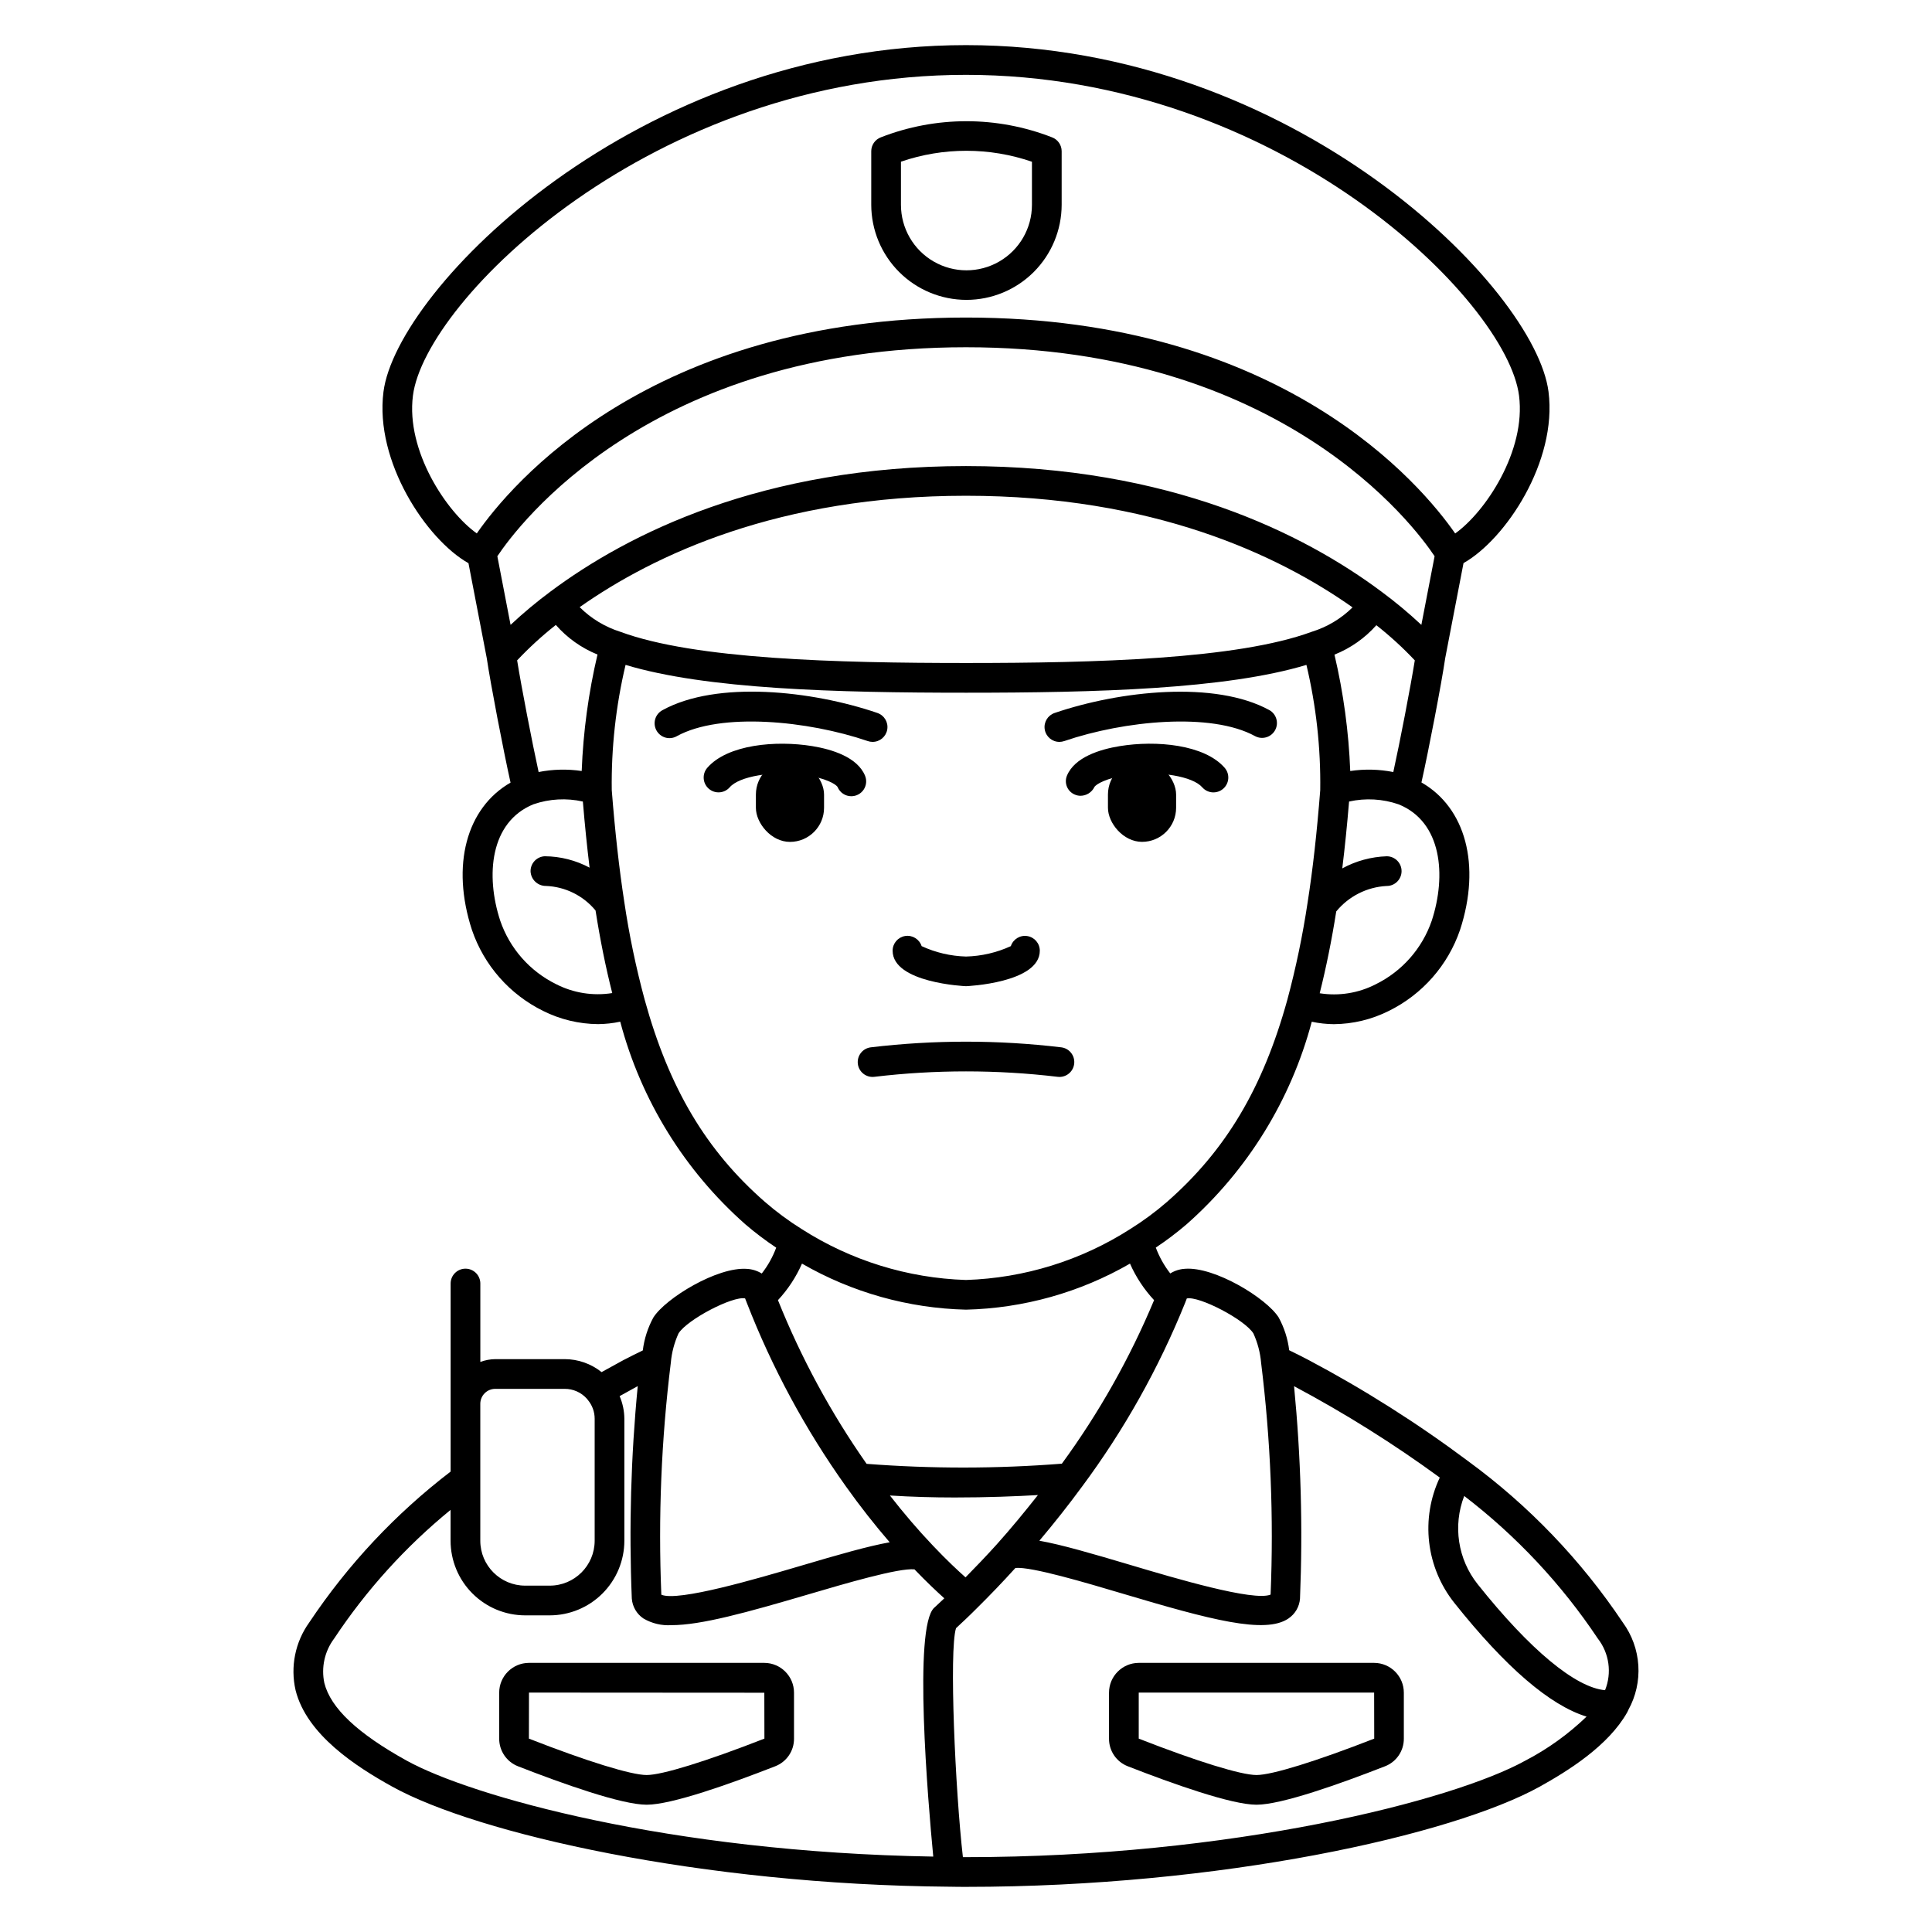 <?xml version="1.0" encoding="UTF-8"?>
<!-- Uploaded to: ICON Repo, www.iconrepo.com, Generator: ICON Repo Mixer Tools -->
<svg fill="#000000" width="800px" height="800px" version="1.1" viewBox="144 144 512 512" xmlns="http://www.w3.org/2000/svg">
 <g>
  <path d="m446.65 345.53c4.988 0 9.031 4.988 9.031 9.031v3.508c0 4.988-4.043 9.031-9.031 9.031-4.988 0-9.031-4.988-9.031-9.031v-3.508c0-4.988 4.043-9.031 9.031-9.031z"/>
  <path d="m353.35 367.11c-4.988 0-9.031-4.988-9.031-9.031v-3.508c0-4.988 4.043-9.031 9.031-9.031 4.988 0 9.031 4.988 9.031 9.031v3.508c0 4.988-4.043 9.031-9.031 9.031z"/>
  <path d="m430.36 354.89c-0.531 0-1.059-0.109-1.547-0.328-1.941-0.816-2.859-3.047-2.062-4.996 2.047-4.93 8.758-6.984 14.023-7.84 9.613-1.574 22.391-0.43 27.77 5.742 1.43 1.641 1.258 4.129-0.383 5.555-1.641 1.43-4.129 1.258-5.555-0.383-2.527-2.902-11.246-4.379-19.453-3.305-6.031 0.789-8.797 2.57-9.137 3.258-0.688 1.395-2.102 2.281-3.656 2.297z"/>
  <path d="m400 405.35c-0.191 0-19.445-0.852-19.445-9.406 0-1.941 1.41-3.59 3.324-3.894 1.914-0.301 3.766 0.84 4.359 2.684 3.691 1.707 7.695 2.644 11.762 2.758 4.106-0.105 8.148-1.043 11.883-2.758 0.598-1.84 2.445-2.973 4.356-2.668 1.91 0.301 3.32 1.945 3.32 3.883 0 8.551-19.363 9.402-19.559 9.402z"/>
  <path d="m424.76 340.61c-1.93 0.004-3.578-1.391-3.894-3.293-0.316-1.902 0.793-3.754 2.617-4.371 17.32-5.902 42.527-8.66 56.938-0.746v-0.004c1.863 1.07 2.527 3.434 1.492 5.312-1.035 1.883-3.387 2.586-5.285 1.586-11.648-6.406-34.758-4.117-50.594 1.301v-0.004c-0.41 0.145-0.84 0.215-1.273 0.219z"/>
  <path d="m369.61 355.01c-1.59 0-3.023-0.957-3.633-2.422-0.34-0.691-3.109-2.465-9.137-3.258-8.203-1.078-16.926 0.395-19.453 3.305-1.426 1.641-3.914 1.812-5.555 0.383-1.641-1.426-1.812-3.914-0.383-5.555 5.375-6.172 18.16-7.297 27.77-5.742 5.266 0.859 11.977 2.914 14.023 7.84 0.504 1.215 0.371 2.602-0.359 3.695s-1.957 1.75-3.273 1.754z"/>
  <path d="m375.24 340.61c-0.434-0.004-0.867-0.074-1.277-0.219-15.836-5.41-38.941-7.707-50.594-1.301v0.004c-0.914 0.523-2.004 0.66-3.019 0.375-1.016-0.285-1.875-0.969-2.383-1.895-0.512-0.926-0.625-2.016-0.324-3.027 0.305-1.012 1-1.855 1.934-2.352 14.414-7.93 39.617-5.176 56.938 0.746v0.004c1.828 0.617 2.934 2.469 2.617 4.371-0.316 1.902-1.965 3.297-3.891 3.293z"/>
  <path d="m424.77 429.4c-0.16 0-0.32-0.012-0.477-0.031-16.137-1.922-32.445-1.922-48.578 0-2.16 0.262-4.121-1.281-4.379-3.438-0.258-2.16 1.281-4.117 3.441-4.379 16.758-1.996 33.691-1.996 50.449 0 2.07 0.246 3.59 2.062 3.465 4.141-0.121 2.078-1.84 3.703-3.922 3.707z"/>
  <path d="m575.52 597.16c1.996-3.602 2.918-7.703 2.656-11.812-0.258-4.109-1.691-8.062-4.121-11.387-11.07-16.543-24.953-31.02-41.02-42.766-13.367-9.996-27.484-18.945-42.23-26.766-1.641-0.867-3.387-1.73-5.156-2.598-0.371-3.047-1.32-5.992-2.789-8.688-3.203-5.094-16.992-13.539-24.863-12.898-1.371 0.086-2.699 0.508-3.867 1.23-1.617-2.074-2.91-4.387-3.832-6.852 2.844-1.891 5.57-3.957 8.168-6.18 16.102-14.23 27.641-32.902 33.164-53.672 1.922 0.41 3.879 0.629 5.844 0.645 5.059-0.039 10.043-1.238 14.562-3.504 8.898-4.379 15.691-12.109 18.895-21.492 5.606-17.168 1.453-32.379-10.234-39.059 1.93-8.621 5.305-26.145 6.297-32.941l4.852-25.191c11.117-6.262 24.891-26.91 22.527-45.414-3.457-27.246-67.051-91.855-154.37-91.855s-150.92 64.609-154.38 91.879c-2.363 18.5 11.414 39.156 22.527 45.418l4.852 25.191c1 6.797 4.375 24.336 6.297 32.953-11.688 6.715-15.82 21.902-10.234 39.039v-0.004c3.195 9.371 9.977 17.09 18.859 21.465 4.527 2.269 9.52 3.469 14.586 3.504 1.969-0.02 3.93-0.234 5.856-0.648 5.504 20.793 17.051 39.484 33.176 53.715 2.594 2.223 5.32 4.281 8.16 6.172-0.918 2.469-2.207 4.777-3.828 6.852-1.172-0.719-2.5-1.141-3.871-1.227-7.902-0.621-21.648 7.805-24.855 12.887-1.477 2.703-2.426 5.664-2.801 8.723-1.758 0.863-3.543 1.719-5.195 2.598-1.969 1.07-3.844 2.113-5.727 3.148-2.781-2.223-6.234-3.434-9.793-3.441h-18.363c-1.359 0.016-2.703 0.266-3.977 0.746v-20.781c0-2.176-1.762-3.938-3.934-3.938-2.176 0-3.938 1.762-3.938 3.938v49.836c-14.605 11.172-27.262 24.684-37.465 39.98-3.731 5.191-5.051 11.734-3.625 17.965 2.953 11.809 16.051 20.25 25.645 25.562 22.512 12.453 81.926 25.977 147.63 26.508 0.039 0 0.07 0.02 0.109 0.02 0.039 0 0.062-0.02 0.094-0.02 1.391 0.035 2.809 0.039 4.195 0.039 67.574 0 128.76-13.676 152.04-26.555 7.559-4.207 18.184-10.832 23.172-19.68 0.039-0.062 0.059-0.125 0.094-0.188 0.086-0.145 0.16-0.297 0.219-0.457zm-8.082-18.926 0.004 0.004c3.031 3.891 3.762 9.105 1.914 13.68-7.812-0.684-19.93-10.719-33.762-28.09-5.254-6.609-6.609-15.508-3.562-23.383 13.797 10.57 25.762 23.336 35.41 37.793zm-109.34-89.035 0.418-1.094c3.242-0.699 15.332 5.57 17.652 9.273 1.117 2.457 1.809 5.09 2.039 7.777 2.523 20.375 3.363 40.918 2.516 61.43-4.469 1.875-25.5-4.383-36.945-7.793-10.484-3.121-18.465-5.441-24.336-6.484 3.938-4.672 7.719-9.445 11.273-14.293v0.004c11.176-15.035 20.379-31.441 27.383-48.82zm-84.438 42.734c-9.469-13.512-17.352-28.066-23.492-43.379 2.648-2.848 4.801-6.121 6.367-9.684 13.238 7.641 28.184 11.836 43.465 12.203 15.277-0.367 30.223-4.562 43.461-12.203 1.57 3.562 3.731 6.836 6.383 9.684-6.414 15.355-14.617 29.902-24.438 43.336-17.223 1.352-34.523 1.367-51.746 0.043zm45.406 8.266c-3.519 4.465-7.144 8.875-10.965 13.133-2.703 2.992-5.461 5.875-8.227 8.684-1.969-1.75-4.93-4.496-8.531-8.297-0.039-0.047-0.086-0.09-0.125-0.133-3.914-4.106-7.711-8.562-11.383-13.266 5.758 0.367 11.609 0.527 17.168 0.527 8.578 0.008 16.414-0.316 22.062-0.641zm104.36-152.2c-2.531 7.367-7.883 13.43-14.875 16.859-4.562 2.34-9.754 3.168-14.816 2.363 1.703-6.781 3.18-14.043 4.383-21.684h0.004c3.293-4.012 8.121-6.457 13.301-6.742h0.039c2.176 0.016 3.949-1.734 3.969-3.906 0.016-2.176-1.734-3.949-3.906-3.969-4.133 0.133-8.18 1.23-11.809 3.211 0.676-5.492 1.273-11.359 1.801-17.711v-0.004c4.363-0.973 8.914-0.715 13.141 0.746 11.492 4.656 12.684 18.844 8.77 30.836zm-225.81-83.098c19.789-13.93 52.938-29.52 102.38-29.52s82.656 15.605 102.44 29.578v0.004c-3.035 3-6.754 5.219-10.832 6.473-19.742 7.281-57.367 8.266-91.566 8.266-34.242 0-71.938-0.98-91.625-8.266h-0.004c-4.07-1.281-7.769-3.523-10.793-6.535zm4.723 12.559h0.004c-2.387 10.129-3.785 20.465-4.188 30.863-3.789-0.562-7.652-0.469-11.414 0.273-1.746-7.977-4.543-22.434-5.695-29.594 3.184-3.375 6.613-6.516 10.254-9.387 3.019 3.438 6.801 6.125 11.043 7.844zm206.41-7.777c3.621 2.852 7.027 5.965 10.188 9.32-1.152 7.156-3.938 21.617-5.695 29.594-3.762-0.742-7.621-0.836-11.414-0.273-0.398-10.391-1.801-20.719-4.18-30.84 4.258-1.699 8.062-4.371 11.102-7.801zm-238.39-24.324c-8.031-5.699-18.805-21.871-16.926-36.52 3.199-25.23 63.484-85.004 146.56-85.004s143.36 59.773 146.57 85.02c1.875 14.641-8.902 30.816-16.926 36.516-8.859-12.754-45.754-57.219-129.64-57.219-83.895 0-120.79 44.465-129.64 57.207zm5.445 6.051c5.414-8.129 40.543-55.387 124.19-55.387s118.78 47.258 124.19 55.383l-3.508 18.188v0.004c-3.359-3.144-6.902-6.094-10.602-8.828-20.344-15.176-55.934-33.258-110.08-33.258-54.152 0-89.676 18.039-110 33.172-3.731 2.762-7.301 5.738-10.688 8.91zm15.605 113.42-0.004-0.004c-6.981-3.422-12.32-9.477-14.84-16.836-3.918-11.98-2.723-26.164 8.828-30.859v0.004c4.207-1.445 8.734-1.695 13.074-0.719 0.52 6.246 1.113 12.055 1.781 17.523h0.004c-3.656-1.953-7.731-2.992-11.875-3.023-2.156 0.094-3.836 1.902-3.769 4.055 0.129 2.141 1.898 3.809 4.039 3.812 5.121 0.184 9.918 2.551 13.18 6.504 1.219 7.801 2.707 15.125 4.422 21.883l-0.004 0.004c-5.07 0.809-10.266-0.012-14.84-2.348zm55.324 57.703c-15.57-13.594-25.41-30.121-31.883-53.582-2.312-8.555-4.121-17.234-5.418-26-1.352-8.797-2.434-18.461-3.309-29.547v-0.004c-0.148-11.172 1.082-22.324 3.66-33.199 21.328 6.449 55.84 7.375 90.25 7.375 34.41 0 68.828-0.93 90.188-7.375h-0.004c2.582 10.875 3.812 22.027 3.66 33.199-0.887 11.277-1.969 21.016-3.348 29.785-1.305 8.695-3.098 17.305-5.379 25.797-6.477 23.391-16.316 39.902-31.883 53.531h0.004c-3.059 2.648-6.316 5.055-9.746 7.195-13.027 8.34-28.07 13.004-43.531 13.5-15.461-0.492-30.5-5.152-43.527-13.488-3.426-2.141-6.684-4.543-9.734-7.188zm-5.273 25.555 0.43 1.109c6.715 17.285 15.555 33.664 26.32 48.762 3.695 5.191 7.574 10.137 11.57 14.758-5.781 1.039-13.582 3.277-23.781 6.297-11.391 3.352-32.34 9.512-36.738 7.598v-0.004c-0.852-20.523-0.012-41.078 2.512-61.465 0.234-2.691 0.926-5.32 2.043-7.781 2.32-3.684 14.355-9.953 17.645-9.273zm-66.199 23.973h18.383c2.254-0.012 4.402 0.945 5.902 2.629 0.074 0.105 0.152 0.211 0.238 0.309 1.168 1.395 1.809 3.152 1.809 4.973v32.355-0.004c-0.016 6.574-5.352 11.895-11.926 11.887h-6.496c-6.559-0.008-11.875-5.324-11.887-11.887v-36.293c0-1.055 0.418-2.066 1.164-2.812s1.758-1.164 2.812-1.156zm-45.305 77.949c-0.875-4.113 0.07-8.41 2.594-11.773 8.52-12.852 18.922-24.348 30.859-34.102v8.188c0.008 5.242 2.09 10.262 5.797 13.965 3.703 3.707 8.723 5.789 13.961 5.797h6.496c5.246 0 10.277-2.078 13.988-5.785 3.711-3.703 5.805-8.73 5.812-13.977v-32.352c-0.016-2.059-0.445-4.09-1.254-5.984 1.547-0.859 3.066-1.711 4.664-2.578l0.137-0.07c-1.812 18.703-2.34 37.512-1.574 56.285 0.16 2.133 1.285 4.078 3.059 5.277 2.25 1.328 4.848 1.949 7.457 1.781 7.816 0 19.863-3.324 36.262-8.152 9.664-2.848 23.98-7.059 28.133-6.637 3.231 3.371 5.938 5.902 7.906 7.676-0.812 0.766-1.574 1.492-2.293 2.148l-0.395 0.359c-5.543 5.117-1.66 51.121-0.238 65.938-70.105-1.156-122.64-16.07-139.56-25.434-13.004-7.195-20.145-13.93-21.809-20.57zm318.25 20.586c-19.184 10.609-77.852 25.566-148.21 25.566h-0.816c-2.019-17.578-3.688-54.758-1.828-60.672 1.598-1.484 3.488-3.242 5.512-5.281 3.434-3.387 6.875-6.977 10.234-10.684 4.219-0.395 18.68 3.91 28.418 6.805 23.223 6.918 37.785 10.812 43.945 6.582v-0.004c1.773-1.191 2.902-3.133 3.055-5.266 0.766-18.773 0.242-37.582-1.574-56.285l0.105 0.051c13.391 7.137 26.262 15.207 38.512 24.16-2.519 5.344-3.496 11.281-2.816 17.148 0.68 5.867 2.988 11.43 6.664 16.051 13.617 17.098 25.359 27.18 35.051 30.148v0.004c-4.828 4.648-10.301 8.582-16.246 11.676z"/>
  <path d="m346.55 584.68h-62.387c-4.356 0.016-7.879 3.555-7.871 7.91v12.164c-0.012 3.238 1.969 6.152 4.984 7.328 11.898 4.648 27.469 10.188 34.102 10.188s22.16-5.539 34.047-10.184c3.031-1.164 5.023-4.086 4.996-7.332v-12.164c0.008-4.356-3.516-7.894-7.871-7.91zm-31.172 29.719c-4.094 0-15.773-3.606-31.211-9.645l0.02-12.203 62.367 0.039 0.023 12.16c-15.457 6.043-27.133 9.648-31.199 9.648z"/>
  <path d="m508.16 584.68h-62.387c-4.356 0.016-7.879 3.555-7.871 7.91v12.164c-0.027 3.242 1.957 6.16 4.984 7.328 11.898 4.648 27.477 10.188 34.102 10.188s22.16-5.539 34.047-10.184c3.031-1.164 5.019-4.086 4.996-7.332v-12.164c0.008-4.356-3.516-7.894-7.871-7.91zm-31.172 29.719c-4.09 0-15.77-3.606-31.211-9.645v-12.203h62.383l0.023 12.203c-15.469 6.039-27.129 9.645-31.195 9.645z"/>
  <path d="m400.12 223.47c-6.684-0.004-13.094-2.656-17.824-7.379s-7.394-11.129-7.406-17.812v-14.207c0-1.637 1.012-3.098 2.539-3.676 14.586-5.695 30.781-5.695 45.371 0 1.535 0.574 2.551 2.043 2.551 3.684v14.211-0.004c-0.016 6.684-2.68 13.086-7.41 17.809-4.731 4.719-11.137 7.371-17.82 7.375zm-17.359-36.605v11.414c0 6.203 3.309 11.934 8.68 15.031 5.371 3.102 11.988 3.102 17.359 0 5.371-3.098 8.676-8.828 8.676-15.031v-11.414c-11.246-3.867-23.461-3.875-34.715-0.02z"/>
 </g>
</svg>